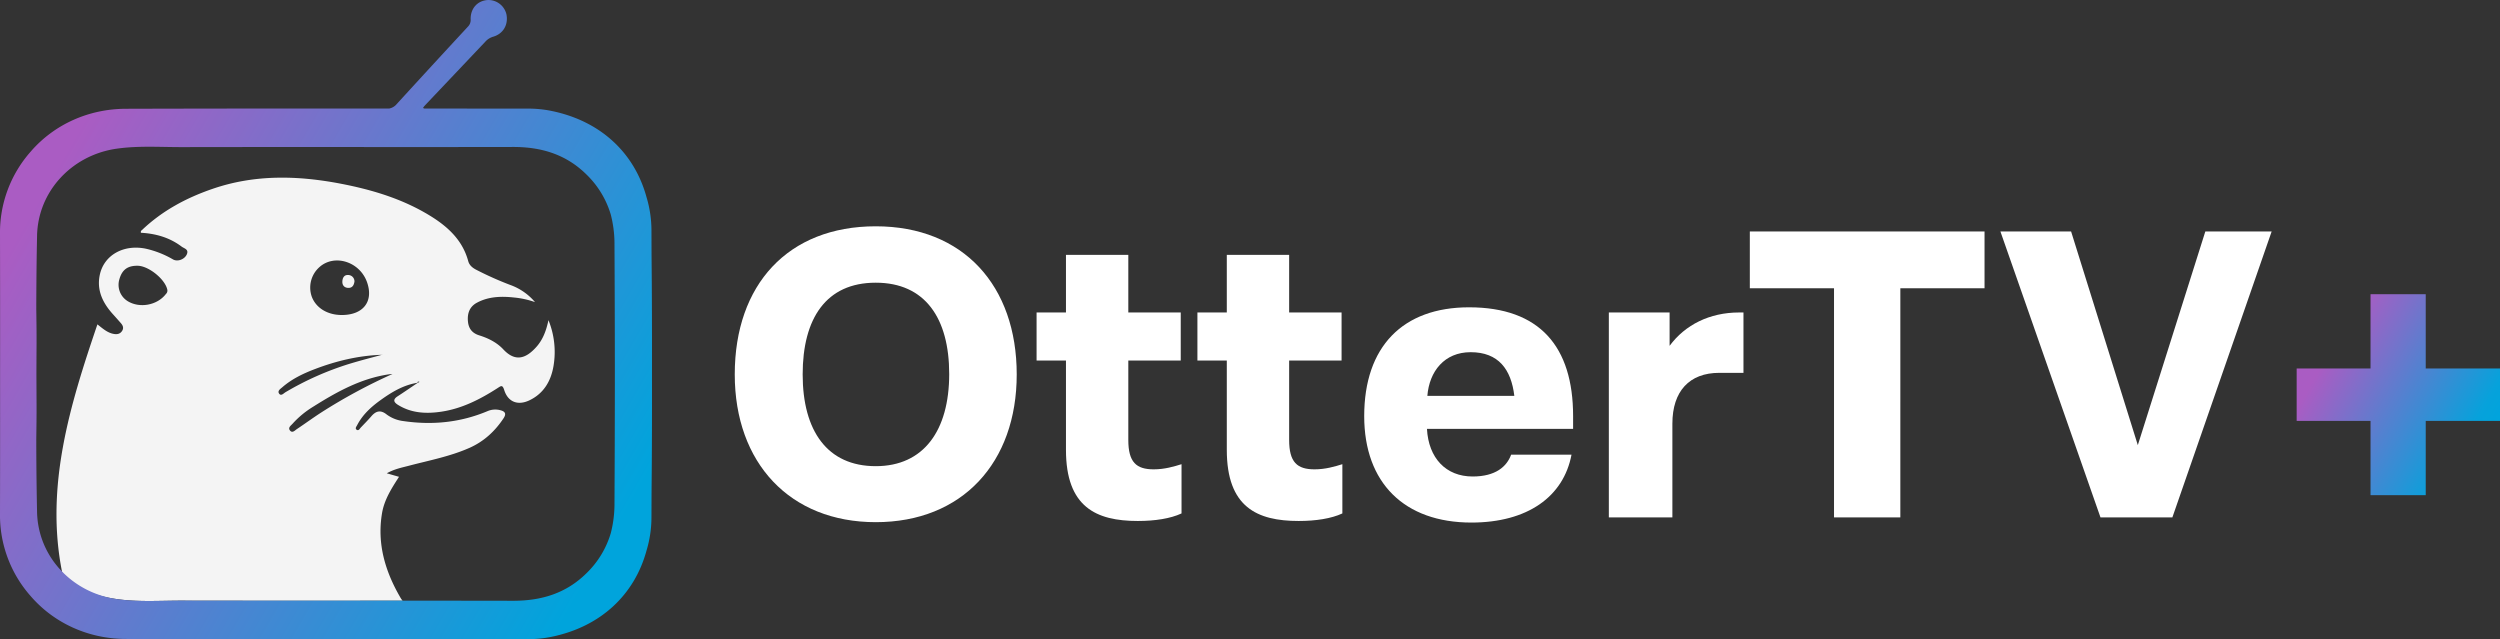 <svg xmlns="http://www.w3.org/2000/svg" xmlns:xlink="http://www.w3.org/1999/xlink" viewBox="0 0 1687.664 431.532"><rect x="0" y="0" width="1687.664" height="431.532" fill="#333333" stroke="none"/><defs><style>.cls-1{fill:#f4f4f4;}.cls-2{fill:url(#linear-gradient);}.cls-3{fill:#fff;}.cls-4{fill:url(#linear-gradient-2);}</style><linearGradient id="linear-gradient" x1="12.028" y1="108.672" x2="444.309" y2="358.249" gradientUnits="userSpaceOnUse"><stop offset="0.05" stop-color="#aa5cc3"/><stop offset="0.95" stop-color="#00a4dc"/></linearGradient><linearGradient id="linear-gradient-2" x1="1559.862" y1="232.355" x2="1678.135" y2="300.64" gradientUnits="userSpaceOnUse"><stop offset="0.1" stop-color="#aa5cc3"/><stop offset="0.9" stop-color="#06a2db"/><stop offset="1" stop-color="#00a4dc"/></linearGradient></defs><g id="Layer_2" data-name="Layer 2"><g id="Layer_1-2" data-name="Layer 1"><path class="cls-1" d="M370.25,216.135c-1.5,7.1-3.76,13.12-8.17,18.07-6.88,7.71-14.1,10.45-22.32,1.64-4.38-4.69-10.14-7.54-16.23-9.45-4.71-1.47-7.15-4.49-7.63-9.31-.53-5.44,1.04-10.01,5.99-12.7,7.77-4.21,16.3-4.47,24.79-3.58a59.35,59.35,0,0,1,14.49,3.14,39.234,39.234,0,0,0-16.67-11.57,220.444,220.444,0,0,1-22.72-10.12c-2.6-1.3-4.89-3.02-5.69-5.96-3.89-14.34-13.99-23.46-26.04-30.82-18.38-11.22-38.69-17.33-59.63-21.39-29.21-5.66-58.32-6.45-86.97,3.42-17.65,6.07-33.8,14.69-47.44,27.64-.47.44-1.17.71-.87,1.99,9.83.54,19.25,3.13,27.39,9.28,1.78,1.36,5.14,1.85,3.55,5.36-1.5,3.31-6.16,5.11-9.29,3.35a64.356,64.356,0,0,0-18.45-7.26c-14.98-3.06-28.25,4.4-31,17.82-2.13,10.36,2.07,18.86,8.84,26.37,1.79,1.97,3.55,3.97,5.32,5.97,1.42,1.6,2.24,3.32.91,5.39-1.25,1.92-3.12,2.38-5.24,2.07-4.31-.62-7.47-3.39-11.41-6.51-18.17,53.49-35.54,108.99-23.79,167.45,0,0,6.62,13.57,36.53,17.94,14.76,2.16,29.6,1.07,44.39,1.1q71.175.12,142.35.03h6.58a10.45,10.45,0,0,1-1.47-2.01c-10.33-17.73-15.94-36.44-12.44-57.14,1.53-9.03,6.37-16.6,11.45-24.46-2.68-.77-4.98-1.44-8.26-2.38,5.2-2.91,10.11-3.83,14.86-5.08,13.78-3.63,27.85-6.27,40.96-12.08,9.68-4.29,17.2-11.18,23.03-20.01,2.03-3.06.98-4.6-2.07-5.38a13.251,13.251,0,0,0-8.74.58c-18.24,7.68-37.21,9.58-56.69,6.74a23.817,23.817,0,0,1-11.49-4.52c-4.03-3.18-7.15-2.37-10.26,1.23-2.28,2.65-4.75,5.12-7.16,7.66-.75.8-1.4,2.33-2.73,1.49-1.38-.89-.17-2.22.28-3.09,3.6-6.98,9.23-12.18,15.46-16.69,7.68-5.56,15.73-10.47,25.35-11.97-.2-.78.35-.77.85-.76.14,0,.29.14.43.22-.41.2-.81.4-1.22.6-4.5,3.03-8.95,6.12-13.51,9.06-3.35,2.17-2.74,3.97.23,5.82,9.15,5.69,19.23,6.1,29.41,4.56,13.88-2.09,26.14-8.39,37.8-15.89,2.34-1.51,3.3-2.42,4.5,1.34,2.57,8.13,9.29,10.62,17.06,6.88,9.71-4.66,14.51-13.11,16.21-23.16A56.959,56.959,0,0,0,370.25,216.135Zm-258.23-17.69c-5.85,7.67-17.81,9.87-25.96,4.77a12.96,12.96,0,0,1-5.47-14.71c1.83-6.44,5.59-9.21,12.36-9.1,7.57.12,18.83,9.39,20.04,16.41A3.082,3.082,0,0,1,112.02,198.445Zm103.5-18.02c10.16-9.25,27.4-3.83,32.28,10.16,4.48,12.83-2.47,21.96-16.82,22.07-9.66.08-17.5-4.6-20.44-12.19A18.451,18.451,0,0,1,215.52,180.425Zm-22.77,84.33c-1.27.75-2.95,2.81-4.28,1.03-1.43-1.92.89-3.3,2.14-4.39,6.47-5.62,14.11-9.26,22.04-12.27,14.56-5.54,29.55-9.11,45.18-9.62a2.497,2.497,0,0,0,.26-.07l-.04-.14.12.12c-.03.01-.05.01-.08.02l.01.06c-.09,0-.18.01-.27.01-7.35,2.02-14.74,3.89-22.03,6.13A201.863,201.863,0,0,0,192.75,264.755Zm24.11,13.7c-5.57,3.6-10.93,7.53-16.45,11.21-1.39.93-3.07,3-4.7.87-1.45-1.9.71-3.26,1.82-4.52a62.33,62.33,0,0,1,13.79-11.4c15.91-10.02,32.23-19.13,51.24-21.92.81-.12,1.62-.16,2.43-.24A371.371,371.371,0,0,0,216.86,278.455Z"/><path class="cls-1" d="M235.394,194.346c2.587-.055,3.567-1.998,3.891-4.314a4.303,4.303,0,0,0-4.44-4.389c-2.675-.072-3.635,2.141-3.73,4.376C230.999,192.762,232.674,194.404,235.394,194.346Z"/><path class="cls-2" d="M439.84,172.375q-.03-8.385-.06-16.78a78.492,78.492,0,0,0-3.36-22.57c-8.04-29.52-30.67-51.33-64.25-58.16a78.614,78.614,0,0,0-15.86-1.55q-17.655,0-35.31-.01c-.42.01-.83.01-1.25,0-9.8-.033-21.127-.05-33.404-.056a4.521,4.521,0,0,1-.776-.394,18.164,18.164,0,0,1,1.15-1.54q20.475-21.585,40.91-43.18a11.338,11.338,0,0,1,5.3-3.35c6.82-1.99,10.34-8.15,8.94-15.13a12.481,12.481,0,0,0-12.87-9.62c-6.71.53-11.33,5.62-11.29,12.8a6.346,6.346,0,0,1-1.6,4.91q-24.285,26.22-48.38,52.59a8.688,8.688,0,0,1-4.934,2.914c-7.038.003-14.25.009-21.556.016q-72.45-.045-144.87.13c-1.54.01-3.01,0-4.4,0-.98,0-1.97.01-2.95.03-1.39,0-2.77,0-4.16.01-25.23.1-48.17,10.66-63.8,28.52-.12.14-.25.28-.36.42a82.363,82.363,0,0,0-20.7,55.58q.03,16.29.05,32.57a3.526,3.526,0,0,0,0,.46q.03,30.705,0,61.41.015,30.705,0,61.41v.45q-.015,16.275-.05,32.57a82.363,82.363,0,0,0,20.7,55.58q.195.21.36.42c15.63,17.86,38.57,28.42,63.8,28.52,1.39.01,2.77.01,4.16.01.98.02,1.97.03,2.95.03,1.39,0,2.86-.01,4.4,0q73.485.255,146.97.13c28.73.03,55.89.02,76.41-.04.42,0,.84-.01,1.25,0q17.655-.015,35.31-.01a78.614,78.614,0,0,0,15.86-1.55c33.51-6.81,56.11-28.54,64.2-57.98l.03-.12a78.227,78.227,0,0,0,3.38-22.63q.03-8.385.06-16.78c.28-26.67.33-53.34.29-80.01C440.17,225.725,440.12,199.045,439.84,172.375Zm-24.77,82.14q-.015,43.515-.26,87.04a79.7,79.7,0,0,1-2.48,18.34,62.243,62.243,0,0,1-16.54,27.19c-13.77,13.56-30.51,18.52-49.46,18.48q-40.545-.075-81.09-.07-71.175.015-142.35-.03c-14.79-.03-29.63,1.06-44.39-1.1-29.91-4.37-52.84-28.62-53.48-58.69q-.135-6.585-.24-13.18-.27-18.06-.29-36.13c.11-7.78.23-15.55.19-23.31q-.045-10.32-.1-20.66.045-10.335.1-20.67c.04-7.77-.08-15.54-.19-23.31q.045-18.075.29-36.13.105-6.585.24-13.18c.64-30.07,23.57-54.32,53.48-58.69,14.76-2.15,29.6-1.07,44.39-1.1q71.16-.12,142.33-.03,40.56,0,81.11-.07c18.95-.04,35.69,4.92,49.46,18.48a62.243,62.243,0,0,1,16.54,27.19,79.701,79.701,0,0,1,2.48,18.34q.24,43.515.26,87.04Z"/><path class="cls-3" d="M496.006,252.766c0-60.59,35.924-100,95.174-100s95.174,40.215,95.174,100c0,59.517-36.729,99.731-95.174,99.731C533.271,352.497,496.006,312.551,496.006,252.766Zm144.771-.268c0-37.802-16.353-61.662-49.597-61.662-33.513,0-49.331,24.128-49.331,61.93,0,38.07,16.623,61.93,49.331,61.93C623.619,314.696,640.777,290.568,640.777,252.498Z"/><path class="cls-3" d="M797.61,313.356v33.244c-7.507,3.486-17.963,5.094-29.491,5.094-28.15,0-48.524-9.383-48.524-47.99V243.383h-19.839v-32.44h19.839V172.07h42.09v38.873h35.389v32.44h-35.389V297.001c0,15.014,5.362,19.839,17.158,19.839C786.082,316.84,792.516,314.964,797.61,313.356Z"/><path class="cls-3" d="M906.187,313.356v33.244c-7.507,3.486-17.963,5.094-29.491,5.094-28.15,0-48.524-9.383-48.524-47.99V243.383h-19.839v-32.44h19.839V172.07H870.261v38.873H905.65v32.44H870.261V297.001c0,15.014,5.362,19.839,17.158,19.839C894.658,316.84,901.093,314.964,906.187,313.356Z"/><path class="cls-3" d="M1061.947,289.495H963.288c1.073,19.839,12.869,32.171,30.832,32.171,15.548,0,23.056-6.702,26.004-14.745h40.751c-5.362,28.417-29.758,45.845-67.56,45.845-45.308,0-72.386-26.811-72.386-71.85,0-46.916,26.006-73.457,70.778-73.457,47.721,0,70.241,26.541,70.241,73.457Zm-98.392-22.252h58.714c-2.145-17.963-10.724-29.491-29.491-29.491C975.084,237.752,964.896,250.621,963.556,267.243Z"/><path class="cls-3" d="M1176.956,210.943v40.751h-16.353c-20.107,0-31.635,12.332-31.635,34.316v63.271h-42.895V210.943h41.019v22.52c10.456-14.209,27.077-22.52,46.916-22.52Z"/><path class="cls-3" d="M1238.08,349.28V194.589h-56.836v-38.338h158.444v38.338h-56.836V349.28Z"/><path class="cls-3" d="M1488.743,156.252h44.772L1466.491,349.28h-48.526l-67.56-193.028h47.721l45.04,144.235Z"/><path class="cls-4" d="M1687.664,248.745v35.389h-50.134v50.134h-37.266v-50.134h-49.865V248.745h49.865v-50.134h37.266v50.134Z"/></g></g></svg>